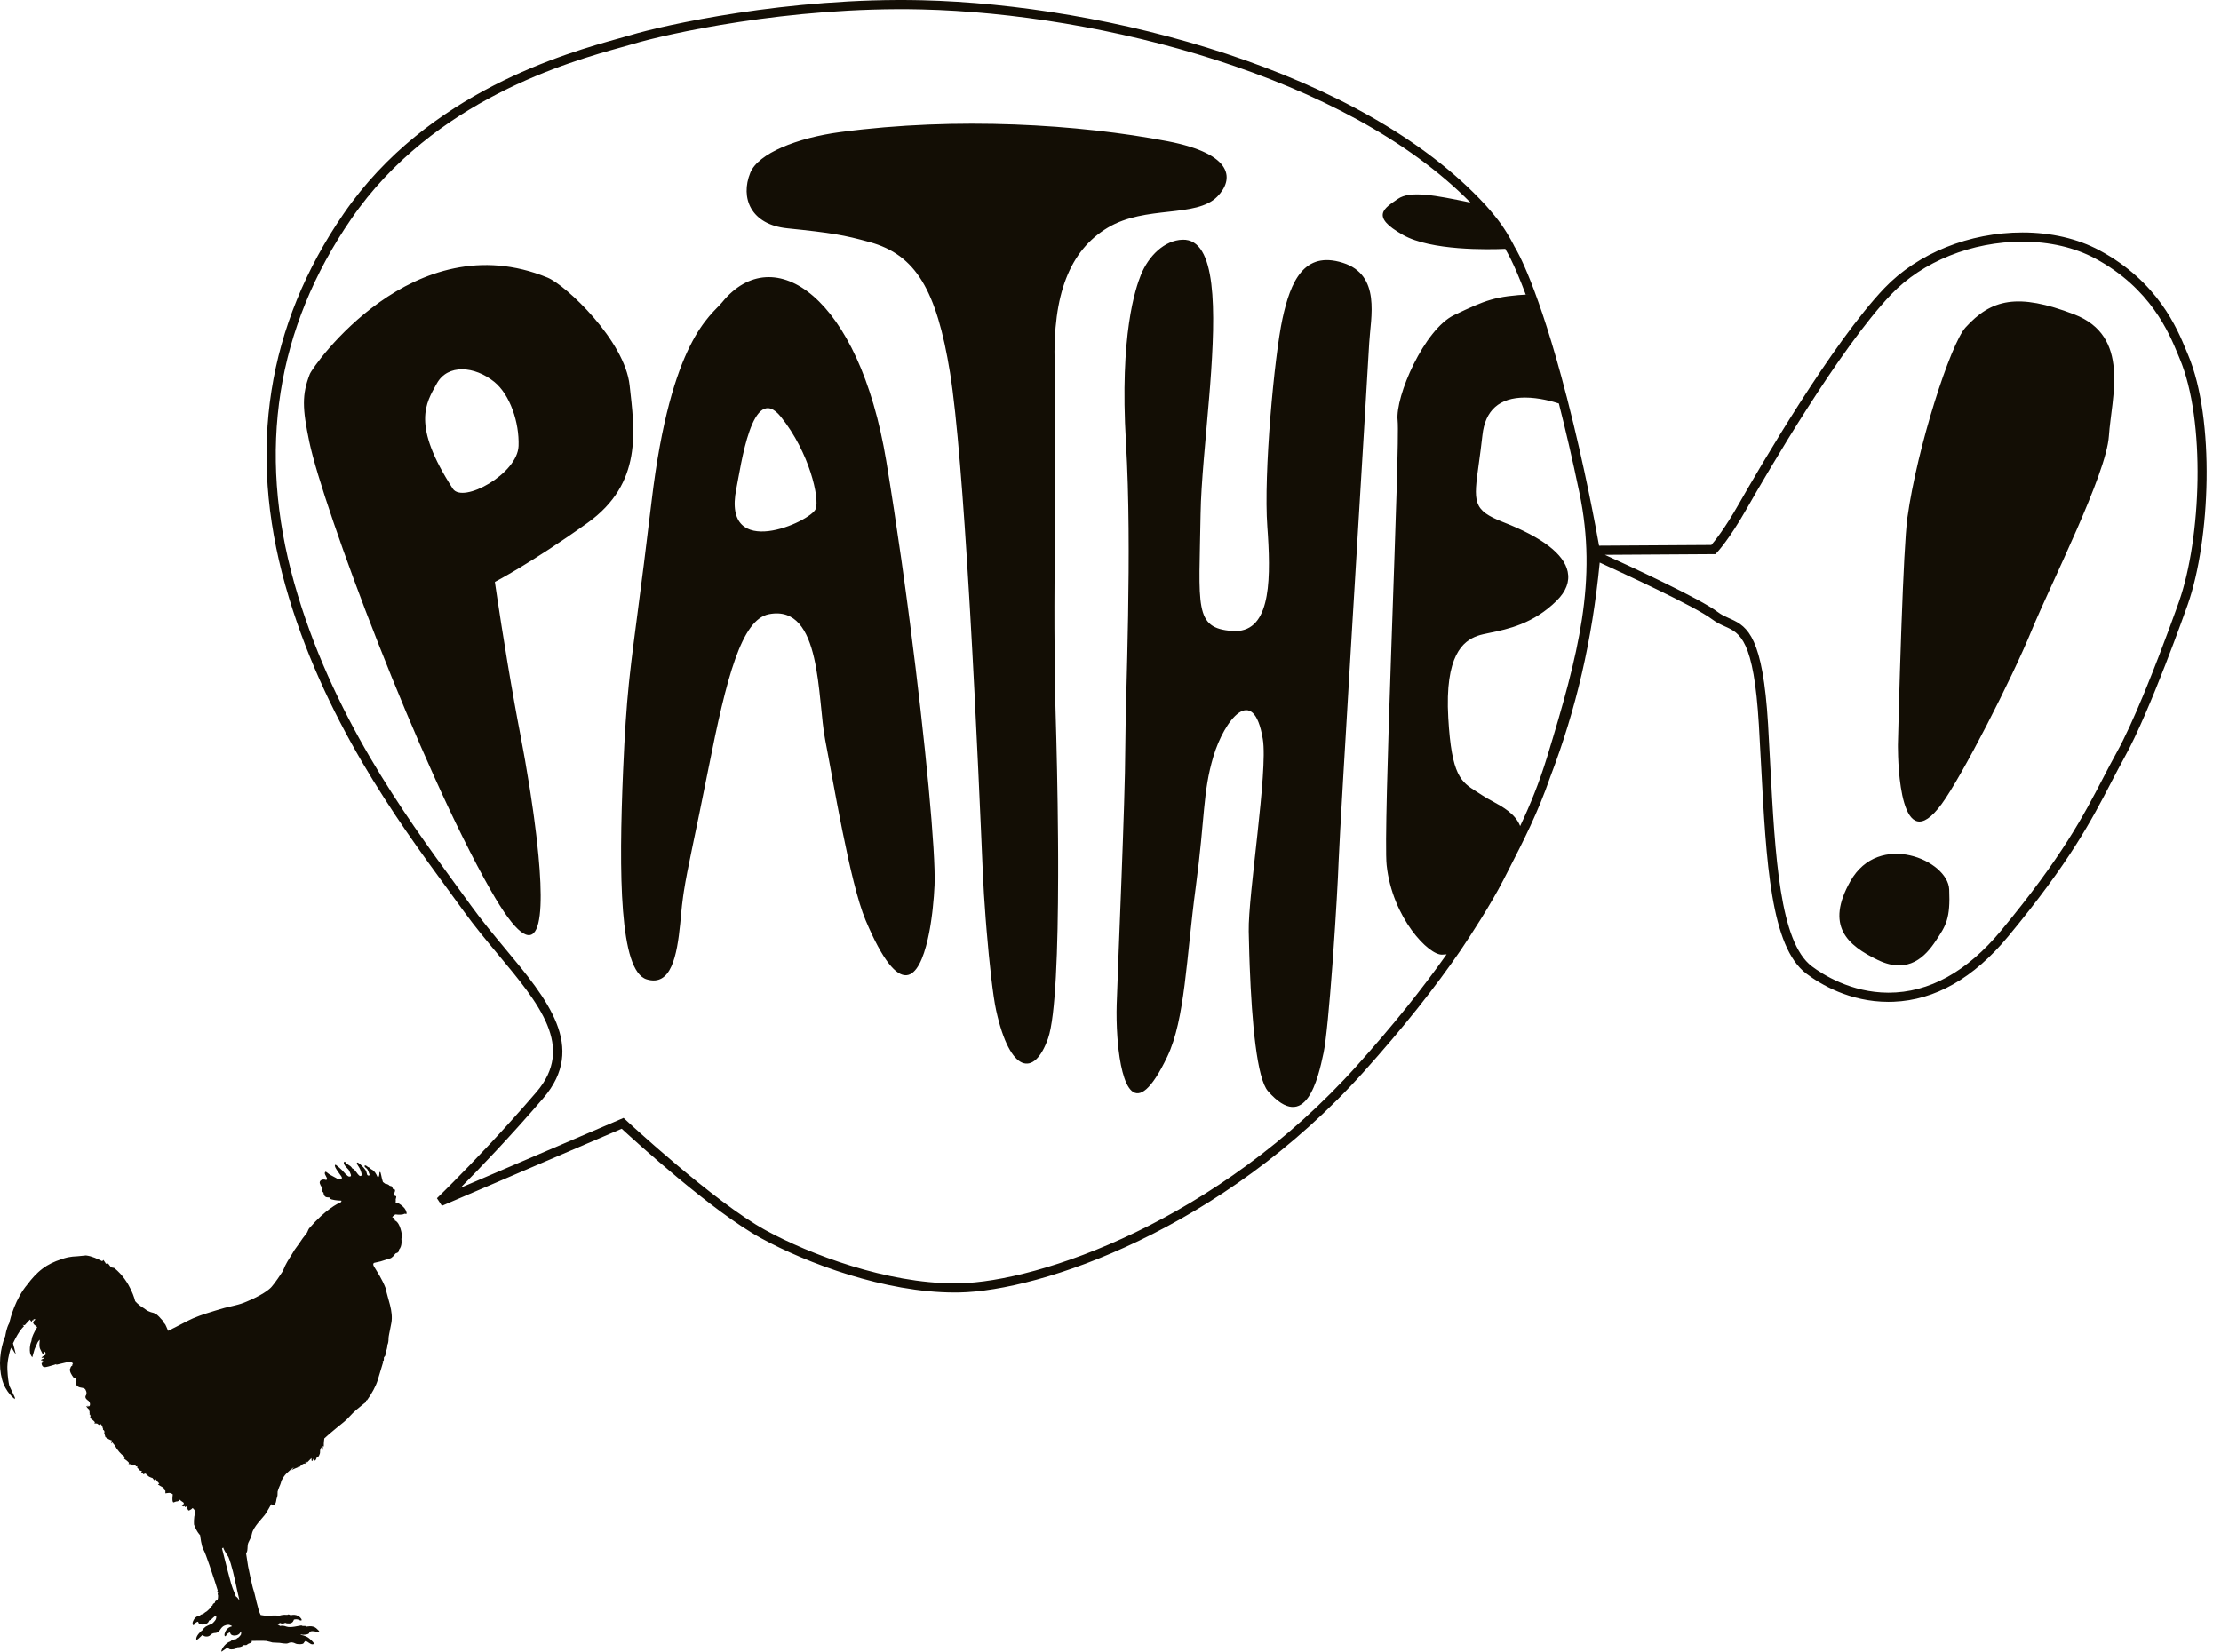 <?xml version="1.0" encoding="UTF-8"?>
<svg width="121px" height="90px" viewBox="0 0 121 90" version="1.1" xmlns="http://www.w3.org/2000/svg" xmlns:xlink="http://www.w3.org/1999/xlink">
    <title>Fill 29</title>
    <g id="Symbols" stroke="none" stroke-width="1" fill="none" fill-rule="evenodd">
        <g id="01_logos-/-Clients-/-Pathe-/-Black" transform="translate(-32, -5)" fill="#130E05">
            <path d="M50.751,68.319 C50.803,68.263 50.828,68.374 50.939,68.447 C51.048,68.515 51.135,68.564 51.191,68.671 C51.191,68.671 51.289,68.697 51.413,68.875 C51.54,69.055 51.596,69.09 51.63,69.086 C51.66,69.082 51.762,69.1 51.655,68.805 C51.545,68.513 51.424,68.468 51.447,68.366 C51.469,68.268 51.806,68.6 51.907,68.751 C52.006,68.902 51.969,69 52.032,69.048 C52.095,69.093 52.158,69.051 52.125,68.981 C52.087,68.911 52.068,68.729 51.933,68.641 C51.8,68.553 51.873,68.453 51.98,68.545 C52.087,68.638 52.121,68.6 52.167,68.671 C52.215,68.747 52.383,68.703 52.572,69.144 C52.572,69.144 52.607,69.196 52.647,69.093 C52.685,68.986 52.65,68.872 52.702,68.865 C52.754,68.859 52.772,69.153 52.861,69.412 L52.861,69.412 L52.991,69.511 C52.991,69.511 53.129,69.508 53.222,69.613 L53.222,69.613 L53.299,69.639 C53.299,69.639 53.348,69.608 53.394,69.758 C53.426,69.856 53.498,69.778 53.519,69.847 C53.54,69.92 53.49,69.959 53.474,70.067 C53.458,70.178 53.57,70.181 53.57,70.181 C53.57,70.181 53.612,70.196 53.57,70.309 C53.527,70.42 53.599,70.434 53.542,70.497 L53.542,70.497 L53.585,70.54 C53.585,70.54 53.686,70.535 53.847,70.663 C54.008,70.792 54.099,70.883 54.143,71.054 C54.188,71.223 54.083,71.121 54.027,71.146 C53.974,71.175 53.918,71.188 53.811,71.193 C53.707,71.198 53.669,71.19 53.572,71.181 C53.572,71.181 53.53,71.168 53.487,71.216 C53.437,71.267 53.392,71.277 53.37,71.341 C53.37,71.341 53.437,71.339 53.481,71.419 C53.507,71.466 53.515,71.492 53.516,71.504 L53.516,71.515 C53.516,71.515 53.688,71.538 53.82,71.956 C53.95,72.374 53.867,72.509 53.867,72.509 C53.867,72.509 53.935,72.898 53.734,73.104 C53.734,73.104 53.763,73.257 53.576,73.291 C53.576,73.291 53.534,73.308 53.484,73.388 C53.432,73.467 53.299,73.559 53.299,73.559 L53.299,73.559 L52.742,73.736 L52.384,73.817 C52.384,73.817 52.281,73.854 52.377,74.019 C52.543,74.295 52.809,74.682 53.012,75.204 C53.116,75.767 53.44,76.454 53.321,77.095 C53.289,77.262 53.263,77.395 53.241,77.504 L53.204,77.688 C53.179,77.818 53.167,77.891 53.169,77.942 C53.173,78.049 53.149,78.232 53.103,78.297 C53.103,78.297 53.119,78.464 53.014,78.669 C53.014,78.669 53.027,78.874 52.945,78.933 C52.867,78.991 52.972,79.162 52.844,79.179 L52.844,79.179 L52.867,79.251 C52.867,79.251 52.685,79.842 52.585,80.187 C52.483,80.529 52.252,80.953 51.999,81.299 L51.999,81.299 L51.933,81.326 L51.947,81.396 C51.947,81.396 51.717,81.569 51.421,81.82 C51.124,82.072 50.952,82.32 50.743,82.481 C50.743,82.481 49.948,83.118 49.67,83.384 C49.67,83.384 49.633,83.617 49.641,83.83 L49.641,83.83 L49.588,83.797 L49.588,84.009 C49.588,84.009 49.51,83.973 49.498,83.865 C49.498,83.865 49.424,84.003 49.436,84.124 C49.449,84.248 49.32,84.418 49.32,84.418 L49.32,84.418 L49.26,84.413 C49.26,84.413 49.225,84.542 49.171,84.593 L49.171,84.593 L49.16,84.566 L49.11,84.654 C49.11,84.654 49.154,84.534 49.121,84.447 C49.121,84.447 49.048,84.506 49.031,84.609 L49.031,84.609 L48.975,84.598 L48.967,84.458 C48.967,84.458 48.861,84.571 48.73,84.7 C48.73,84.7 48.68,84.577 48.647,84.642 L48.647,84.642 L48.636,84.776 L48.636,84.776 C48.608,84.747 48.518,84.71 48.247,85.014 L48.247,85.014 L48.285,84.909 L48.207,84.971 C48.207,84.971 47.958,85.065 47.875,85.121 L47.875,85.121 L48.014,84.955 C48.014,84.955 47.607,85.235 47.452,85.485 C47.296,85.734 47.318,85.744 47.318,85.744 L47.318,85.744 L47.302,85.805 L47.262,85.918 C47.262,85.918 47.169,86.113 47.124,86.284 L47.124,86.284 L47.118,86.485 C47.118,86.485 47.101,86.595 47.074,86.651 C47.047,86.708 47.053,86.875 46.986,86.951 C46.918,87.03 46.862,87.084 46.778,86.964 C46.778,86.964 46.56,87.373 46.426,87.554 C46.294,87.732 45.797,88.214 45.725,88.575 C45.654,88.941 45.508,88.973 45.492,89.24 C45.476,89.508 45.476,89.555 45.406,89.643 L45.406,89.643 L45.515,90.35 C45.515,90.35 45.743,91.48 45.815,91.661 C45.886,91.844 46.045,92.733 46.202,93.01 C46.202,93.01 46.525,93.071 46.698,93.051 C46.887,93.023 47.067,93.042 47.24,93.042 C47.24,93.042 47.39,92.978 47.665,93.002 C47.665,93.002 47.682,92.939 47.84,93.023 C47.84,93.023 48.204,92.9 48.416,93.223 C48.416,93.223 48.524,93.397 48.226,93.252 C48.226,93.252 48.071,93.223 48.007,93.269 C48.007,93.269 47.975,93.46 47.76,93.469 C47.548,93.475 47.548,93.429 47.548,93.429 C47.548,93.429 47.406,93.525 47.24,93.437 C47.24,93.437 47.193,93.532 47.107,93.514 L47.107,93.514 L47.266,93.609 C47.266,93.609 47.383,93.559 47.604,93.64 C47.825,93.72 48.249,93.599 48.416,93.578 L48.416,93.578 L48.494,93.609 L48.636,93.609 L48.691,93.647 C48.691,93.647 49.021,93.553 49.227,93.727 C49.432,93.902 49.462,93.989 49.274,93.931 C49.085,93.877 48.936,93.869 48.848,93.947 C48.848,93.947 48.901,94.042 48.65,94.076 C48.402,94.108 48.462,94.05 48.378,94.078 L48.378,94.078 L48.387,94.095 C48.387,94.095 48.641,94.12 48.834,94.273 C49.025,94.428 49.187,94.594 49.039,94.605 C48.892,94.62 48.795,94.451 48.639,94.428 C48.639,94.428 48.579,94.469 48.546,94.539 C48.514,94.613 48.204,94.618 48.096,94.561 C47.987,94.506 47.868,94.465 47.684,94.549 C47.594,94.594 47.236,94.525 47.236,94.525 L47.236,94.525 L46.846,94.506 C46.846,94.506 46.596,94.436 46.505,94.422 C46.416,94.408 45.788,94.413 45.708,94.419 C45.708,94.419 45.776,94.506 45.54,94.569 L45.54,94.569 L45.415,94.651 L45.272,94.651 C45.272,94.651 45.18,94.767 44.932,94.767 C44.932,94.767 44.879,94.776 44.836,94.846 C44.836,94.846 44.624,94.913 44.497,94.865 C44.419,94.835 44.45,94.742 44.379,94.792 C44.379,94.792 44.205,94.909 44.093,94.989 C44.006,95.051 44.098,94.837 44.165,94.752 C44.228,94.665 44.367,94.503 44.547,94.451 C44.547,94.451 44.584,94.42 44.606,94.402 C44.627,94.389 44.646,94.345 44.878,94.317 C44.878,94.317 44.883,94.28 44.998,94.229 C44.998,94.229 45.118,94.11 45.13,94.065 C45.142,94.017 45.145,93.904 45.145,93.904 C45.145,93.904 45.116,93.909 45.092,93.953 C45.07,93.994 45.03,94.078 44.885,94.115 C44.741,94.149 44.572,94.12 44.544,93.992 C44.544,93.992 44.536,93.954 44.512,93.96 C44.488,93.962 44.363,94.025 44.323,94.119 C44.279,94.208 44.202,94.165 44.237,94.023 C44.275,93.874 44.4,93.68 44.612,93.636 L44.612,93.636 L44.642,93.615 C44.642,93.615 44.518,93.527 44.407,93.543 C44.297,93.558 44.141,93.583 44.012,93.784 C43.884,93.989 43.795,93.974 43.724,93.987 C43.653,93.994 43.568,93.989 43.454,94.108 C43.343,94.226 43.101,94.19 43.06,94.108 L43.06,94.108 L43.015,94.108 C43.015,94.108 42.951,94.162 42.876,94.24 C42.803,94.317 42.667,94.436 42.695,94.268 C42.723,94.101 42.942,93.887 43.06,93.81 L43.06,93.81 L43.064,93.777 C43.064,93.777 43.169,93.663 43.201,93.647 C43.236,93.629 43.37,93.551 43.544,93.493 C43.544,93.493 43.715,93.343 43.756,93.251 C43.798,93.158 43.779,93.046 43.779,93.046 C43.779,93.046 43.761,93.032 43.684,93.09 C43.606,93.151 43.568,93.2 43.481,93.277 C43.481,93.277 43.408,93.291 43.388,93.32 C43.388,93.32 43.35,93.413 43.315,93.437 C43.284,93.46 43.188,93.543 42.988,93.527 C42.785,93.508 42.797,93.373 42.797,93.373 C42.797,93.373 42.676,93.373 42.597,93.508 C42.519,93.647 42.452,93.496 42.519,93.343 C42.584,93.195 42.685,93.071 42.88,93.042 L42.88,93.042 L42.906,93.023 L42.945,92.99 L43.002,92.972 L43.053,92.953 L43.109,92.918 L43.181,92.86 L43.248,92.821 C43.248,92.821 43.377,92.718 43.407,92.676 L43.435,92.646 C43.465,92.613 43.498,92.58 43.498,92.58 L43.498,92.58 L43.499,92.544 C43.499,92.544 43.578,92.494 43.588,92.466 C43.596,92.439 43.562,92.413 43.703,92.343 C43.703,92.343 43.708,92.229 43.798,92.219 C43.888,92.208 43.881,91.973 43.878,91.928 C43.875,91.878 43.83,91.901 43.875,91.817 C43.875,91.817 43.884,91.759 43.849,91.755 C43.814,91.755 43.859,91.669 43.859,91.669 C43.859,91.669 43.773,91.385 43.699,91.162 C43.628,90.94 43.207,89.643 43.09,89.457 C42.968,89.273 42.903,88.659 42.903,88.659 C42.903,88.659 42.723,88.497 42.571,88.082 C42.571,88.082 42.539,87.7 42.637,87.436 L42.637,87.436 L42.615,87.318 C42.615,87.318 42.506,87.142 42.473,87.196 C42.441,87.251 42.309,87.307 42.309,87.307 C42.309,87.307 42.232,87.373 42.177,87.086 L42.177,87.086 L42.068,87.13 L42.068,87.066 L42.013,87.098 L41.905,87.055 C41.905,87.055 42.024,86.979 42.013,86.915 C42.003,86.848 41.827,86.802 41.806,86.717 C41.806,86.717 41.762,86.824 41.588,86.824 L41.588,86.824 L41.466,86.87 C41.466,86.87 41.35,86.926 41.412,86.433 C41.412,86.433 41.304,86.333 41.173,86.356 C41.042,86.377 41.01,86.377 41.01,86.377 L41.01,86.377 L41.01,86.235 L40.942,86.18 L40.911,86.074 C40.911,86.074 40.647,85.93 40.604,85.897 L40.604,85.897 L40.68,85.843 L40.604,85.768 L40.473,85.601 L40.409,85.668 L40.299,85.539 L40.244,85.525 L40.126,85.474 L39.993,85.374 L39.938,85.297 L39.784,85.34 L39.806,85.263 L39.686,85.232 L39.732,85.154 L39.634,85.144 L39.469,84.969 L39.49,84.904 L39.414,84.912 L39.337,84.816 L39.261,84.869 L39.151,84.795 L38.998,84.782 L39.033,84.718 C39.033,84.718 38.934,84.597 38.759,84.49 C38.759,84.49 38.845,84.411 38.727,84.335 C38.606,84.26 38.381,84.015 38.248,83.76 L38.248,83.76 L38.115,83.596 L38.05,83.66 L38.09,83.489 L38.035,83.479 L37.916,83.423 L37.742,83.311 L37.742,83.311 L37.727,83.254 C37.714,83.206 37.694,83.138 37.677,83.106 C37.677,83.106 37.738,82.959 37.606,82.91 C37.606,82.91 37.64,82.87 37.594,82.82 L37.594,82.82 L37.59,82.758 L37.559,82.731 L37.534,82.658 L37.475,82.595 L37.399,82.651 L37.289,82.573 L37.137,82.563 L37.171,82.498 C37.171,82.498 37.073,82.379 36.897,82.266 C36.897,82.266 36.987,82.136 36.867,82.059 C36.867,82.059 36.91,82.029 36.873,81.97 L36.873,81.97 L36.881,81.911 L36.859,81.879 L36.856,81.808 C36.856,81.808 36.766,81.752 36.689,81.616 L36.689,81.616 L36.775,81.656 L36.781,81.584 L36.83,81.664 L36.837,81.592 L36.873,81.642 C36.873,81.642 36.965,81.49 36.829,81.342 C36.829,81.342 36.557,81.189 36.687,81.031 C36.687,81.031 36.756,80.899 36.666,80.752 C36.666,80.752 36.666,80.651 36.426,80.619 C36.187,80.588 36.108,80.443 36.15,80.311 C36.191,80.177 36.146,80.088 36.015,80.08 C36.015,80.08 35.856,79.878 35.82,79.732 C35.782,79.589 35.835,79.565 35.835,79.565 C35.835,79.565 35.842,79.45 35.937,79.423 L35.937,79.423 L35.937,79.393 C35.939,79.366 35.947,79.327 35.978,79.3 C35.978,79.3 35.868,79.18 35.72,79.218 C35.57,79.251 35.061,79.373 35.061,79.373 L35.061,79.373 L35.072,79.334 C35.072,79.334 34.871,79.405 34.647,79.463 C34.426,79.527 34.291,79.535 34.262,79.285 L34.262,79.285 L34.379,79.209 L34.367,79.186 L34.306,79.176 L34.315,79.136 L34.231,79.132 C34.231,79.132 34.223,79.084 34.347,79.049 C34.347,79.049 34.52,78.98 34.329,78.989 L34.329,78.989 L34.258,78.991 C34.258,78.991 34.261,78.945 34.475,78.829 C34.475,78.829 34.499,78.779 34.48,78.734 C34.46,78.689 34.441,78.65 34.441,78.65 C34.441,78.65 34.38,78.788 34.352,78.801 C34.323,78.812 34.283,78.694 34.198,78.537 C34.109,78.38 34.165,78.082 34.167,78.006 L34.167,78.006 L34.146,78.03 C34.146,78.03 34.063,78.089 34.008,78.242 C33.952,78.393 33.916,78.426 33.873,78.556 C33.833,78.688 33.758,78.964 33.758,78.964 C33.758,78.964 33.662,78.859 33.636,78.716 C33.611,78.574 33.618,78.286 33.7,78.114 C33.7,78.114 33.735,77.983 33.744,77.896 C33.744,77.896 33.828,77.622 34.022,77.333 L34.022,77.333 L34.002,77.299 L33.842,77.166 L33.798,77.069 C33.798,77.069 33.831,76.953 33.981,76.882 L33.981,76.882 L33.913,76.903 C33.913,76.903 33.869,76.874 33.83,76.891 L33.83,76.891 L33.801,76.959 L33.754,76.947 L33.722,77.032 C33.722,77.032 33.68,77.004 33.63,76.91 C33.63,76.91 33.501,77.039 33.356,77.207 C33.356,77.207 33.315,77.223 33.229,77.199 C33.229,77.199 33.259,77.226 33.297,77.253 L33.297,77.253 L33.297,77.287 C33.297,77.287 33.067,77.446 32.708,78.203 C32.708,78.203 32.822,78.62 32.862,78.809 C32.862,78.809 32.697,78.567 32.632,78.437 C32.632,78.437 32.57,78.497 32.536,78.636 C32.504,78.774 32.379,79.207 32.402,79.642 C32.423,80.074 32.464,80.315 32.505,80.509 C32.505,80.509 32.718,80.958 32.81,81.156 L32.81,81.156 L32.807,81.242 C32.807,81.242 32.302,80.888 32.108,80.159 C31.912,79.43 31.988,78.537 32.289,77.797 C32.289,77.797 32.345,77.376 32.501,77.106 L32.501,77.106 L32.51,77.069 C32.558,76.857 32.837,75.754 33.508,74.973 C33.703,74.709 33.975,74.388 34.323,74.127 C34.611,73.911 34.949,73.747 35.336,73.623 C35.453,73.583 35.577,73.539 35.702,73.515 C35.868,73.483 36.041,73.463 36.223,73.458 L36.223,73.458 L36.683,73.413 C37.015,73.451 37.312,73.603 37.57,73.727 L37.57,73.727 L37.633,73.657 L37.748,73.825 L37.761,73.864 L37.877,73.849 C37.941,73.889 37.981,73.999 38.056,74.056 C38.102,74.088 38.195,74.075 38.237,74.107 C39.123,74.83 39.363,75.902 39.363,75.902 C39.363,75.902 39.52,76.105 39.852,76.3 C39.912,76.335 39.986,76.41 40.056,76.439 C40.077,76.449 40.123,76.47 40.14,76.474 C40.178,76.488 40.214,76.508 40.263,76.518 C40.52,76.569 40.629,76.706 40.762,76.858 C40.801,76.903 40.851,76.946 40.882,76.991 C40.908,77.023 40.916,77.062 40.935,77.095 C40.96,77.13 40.984,77.143 41.004,77.175 C41.018,77.207 41.047,77.269 41.063,77.299 C41.132,77.437 41.15,77.523 41.15,77.523 C41.639,77.299 42.152,76.999 42.513,76.842 C43.052,76.615 43.363,76.539 43.727,76.422 C44.064,76.313 44.393,76.227 44.766,76.145 C45.07,76.073 45.218,76.022 45.457,75.92 C46.552,75.461 46.803,75.114 46.803,75.114 C46.803,75.114 47.011,74.882 47.387,74.299 C47.434,74.229 47.492,74.063 47.533,73.977 C47.683,73.672 47.865,73.429 48.048,73.109 C48.109,73.009 48.221,72.886 48.282,72.786 C48.428,72.556 48.556,72.388 48.712,72.196 C48.746,72.152 48.802,71.983 48.84,71.941 C49.743,70.893 50.421,70.578 50.542,70.528 L50.561,70.52 C50.561,70.52 50.618,70.48 50.597,70.429 C50.597,70.429 50.272,70.425 50.067,70.362 C49.863,70.299 50.084,70.251 49.825,70.247 C49.682,70.244 49.626,70.084 49.624,69.994 C49.624,69.994 49.526,69.926 49.547,69.844 C49.568,69.761 49.576,69.753 49.576,69.753 C49.576,69.753 49.467,69.638 49.423,69.486 C49.381,69.331 49.564,69.231 49.76,69.301 C49.76,69.301 49.883,69.304 49.767,69.113 C49.652,68.923 49.704,68.883 49.73,68.857 C49.76,68.833 49.889,68.963 49.976,69.016 C50.062,69.067 50.1,69.076 50.312,69.196 C50.312,69.196 50.402,69.267 50.489,69.268 C50.573,69.276 50.689,69.234 50.587,69.093 C50.482,68.953 50.323,68.725 50.272,68.622 C50.22,68.515 50.24,68.424 50.336,68.507 C50.432,68.588 50.546,68.674 50.637,68.77 C50.73,68.871 50.936,69.127 51.035,69.119 C51.134,69.11 51.149,69.082 51.084,68.93 C51.015,68.781 51.048,68.794 50.894,68.638 C50.743,68.483 50.699,68.371 50.751,68.319 Z M44.159,89.329 L44.095,89.38 L44.095,89.38 L44.11,89.44 C44.115,89.459 44.121,89.483 44.128,89.51 L44.179,89.714 C44.299,90.195 44.515,91.051 44.598,91.325 C44.715,91.71 44.777,91.761 44.843,91.992 C44.843,91.992 44.931,92.028 45.048,92.221 L45.047,92.218 C45.036,92.173 44.986,91.97 44.909,91.615 L44.879,91.474 C44.777,90.988 44.623,90.279 44.444,89.843 C44.444,89.843 44.226,89.535 44.159,89.329 L44.159,89.329 Z M82.216,5.013 C92.281,5.251 106.18,8.84 112.921,16.163 L112.845,16.235 L112.927,16.168 C113.301,16.589 113.582,16.935 113.789,17.229 C114.213,17.83 114.497,18.413 114.509,18.438 L114.518,18.453 C114.643,18.65 115.808,20.621 117.348,26.605 L117.35,26.605 L117.382,26.734 C118.335,30.421 118.963,33.866 119.117,34.736 L125.234,34.698 C125.421,34.482 125.972,33.796 126.712,32.497 C127.86,30.48 131.83,23.669 134.666,20.698 C136.48,18.802 139.29,17.669 142.185,17.669 C143.744,17.669 145.193,18.007 146.38,18.643 C149.565,20.351 150.612,22.894 151.114,24.116 L151.205,24.334 C152.688,27.847 152.422,34.414 151.19,37.94 C151.107,38.177 149.135,43.766 147.757,46.244 C147.499,46.711 147.257,47.174 147.008,47.653 C145.958,49.676 144.765,51.97 141.406,56.03 C139.526,58.304 137.424,59.5 135.156,59.589 L134.883,59.594 C132.765,59.594 131.173,58.633 130.413,58.06 C128.468,56.596 128.225,52.006 127.944,46.689 C127.905,45.97 127.869,45.24 127.825,44.506 C127.548,39.84 126.789,39.5 125.983,39.14 C125.755,39.038 125.519,38.932 125.277,38.748 C124.355,38.045 120.323,36.19 119.153,35.656 C118.741,39.894 117.871,43.637 116.455,47.349 C115.783,49.291 115.034,50.75 114.121,52.532 L113.906,52.951 C113.201,54.326 112.094,56.012 111.623,56.711 L111.625,56.712 C110.174,58.834 108.437,61.016 106.315,63.387 C98.587,72.016 88.679,75.355 84.248,75.431 L84.019,75.433 C80.218,75.433 75.961,73.841 73.471,72.478 C70.821,71.03 66.647,67.223 65.87,66.508 L56.076,70.71 L55.804,70.297 C55.81,70.291 55.96,70.147 56.223,69.886 L56.699,69.41 C57.695,68.406 59.403,66.632 61.221,64.516 C63.338,62.055 61.387,59.715 59.13,57.007 C58.502,56.251 57.852,55.471 57.265,54.657 C56.989,54.274 56.694,53.872 56.383,53.445 C53.675,49.744 49.583,44.15 47.545,36.897 C45.475,29.534 46.545,22.719 50.725,16.642 C55.302,9.988 62.892,7.879 65.747,7.085 C65.99,7.017 66.194,6.961 66.356,6.913 C68.084,6.39 74.929,4.844 82.216,5.013 Z M66.5,7.392 C66.337,7.443 66.129,7.498 65.881,7.568 C63.072,8.348 55.612,10.42 51.138,16.928 C47.046,22.875 46,29.549 48.028,36.762 C50.041,43.928 54.102,49.478 56.786,53.149 C57.098,53.577 57.394,53.981 57.671,54.365 C58.248,55.164 58.892,55.937 59.514,56.686 C61.818,59.45 63.992,62.059 61.599,64.842 C59.795,66.946 58.094,68.713 57.087,69.73 L65.972,65.919 L66.091,66.029 C66.139,66.074 70.899,70.502 73.712,72.04 C76.15,73.374 80.313,74.933 84.019,74.933 L84.24,74.931 C88.586,74.856 98.32,71.563 105.941,63.054 C107.856,60.914 109.454,58.931 110.811,57.006 C110.75,57.007 110.677,57.01 110.586,57.02 C109.854,57.092 107.851,55.015 107.544,52.144 C107.444,51.217 107.605,46.025 107.787,40.678 L107.833,39.34 C108.022,33.847 108.213,28.551 108.143,27.914 C107.999,26.603 109.6,22.935 111.228,22.165 C112.946,21.348 113.457,21.136 115.369,21.039 L115.123,21.052 C114.784,20.148 114.513,19.542 114.331,19.17 L114.27,19.046 C114.145,18.799 114.075,18.688 114.072,18.683 C114.068,18.674 114.047,18.631 114.011,18.562 C113.079,18.602 109.97,18.667 108.438,17.805 C106.622,16.783 107.422,16.348 108.151,15.841 C108.827,15.37 110.194,15.642 112.112,16.04 C105.323,9.135 91.951,5.743 82.206,5.513 C74.979,5.343 68.208,6.876 66.5,7.392 Z M96.424,18.063 C98.285,18.005 98.244,21.885 97.927,26.011 L97.878,26.616 C97.688,28.939 97.435,31.284 97.408,32.998 C97.33,38.084 97.03,39.235 99.138,39.385 C101.143,39.528 101.248,36.91 101.074,34.15 L101.044,33.714 C100.831,30.804 101.427,24.404 101.869,22.368 C102.31,20.332 103.042,18.66 105.15,19.319 C107.258,19.98 106.671,22.305 106.595,23.687 C106.524,24.987 106.162,30.928 105.794,37.041 L105.706,38.49 C105.329,44.763 104.968,50.846 104.93,51.91 C104.895,52.908 104.781,54.894 104.64,56.887 L104.586,57.633 C104.43,59.737 104.25,61.712 104.106,62.384 C103.812,63.767 103.141,66.809 101.078,64.46 C100.479,63.779 100.202,60.743 100.084,57.66 L100.062,57.022 C100.048,56.597 100.038,56.174 100.03,55.76 C99.991,53.749 101.086,47.028 100.799,45.282 C100.288,42.181 98.693,44.258 98.106,46.22 C97.519,48.185 97.66,49.494 97.144,53.347 C96.626,57.203 96.566,60.546 95.593,62.584 C93.82,66.295 93.101,64.113 92.896,61.776 L92.875,61.505 C92.83,60.875 92.821,60.249 92.837,59.74 C92.915,57.267 93.298,48.682 93.305,45.772 C93.313,42.864 93.693,35.008 93.342,29.114 C92.992,23.221 93.864,20.706 94.156,19.98 C94.575,18.941 95.441,18.095 96.424,18.063 Z M77.777,12.198 C84.138,11.352 90.802,11.775 95.597,12.693 C99.285,13.403 99.206,14.805 98.321,15.71 C97.163,16.892 94.407,16.171 92.346,17.411 C90.262,18.663 89.353,21.058 89.456,24.84 C89.541,27.921 89.452,33.229 89.445,38.01 L89.446,39.244 C89.449,40.868 89.466,42.4 89.506,43.723 C89.564,45.643 89.622,48.162 89.641,50.713 L89.646,51.519 C89.646,51.654 89.647,51.788 89.647,51.922 L89.647,52.724 C89.64,56.716 89.509,60.416 89.098,61.587 C88.355,63.707 87.028,63.506 86.27,60.061 C86.098,59.284 85.901,57.512 85.752,55.717 L85.698,55.044 C85.629,54.151 85.575,53.283 85.544,52.561 C85.451,50.404 85.199,44.349 84.851,38.344 L84.786,37.253 C84.492,32.357 84.137,27.653 83.756,25.304 C83.027,20.801 81.887,18.879 79.371,18.191 C77.979,17.808 77.331,17.693 74.888,17.442 C72.912,17.238 72.315,15.791 72.878,14.411 C73.304,13.364 75.413,12.512 77.777,12.198 Z M142.185,18.17 C139.423,18.17 136.748,19.244 135.029,21.045 C132.231,23.974 128.289,30.741 127.148,32.745 C126.2,34.41 125.555,35.093 125.527,35.122 L125.455,35.197 L119.436,35.235 C120.713,35.816 124.627,37.621 125.581,38.349 C125.775,38.499 125.976,38.589 126.187,38.684 L126.31,38.739 C127.213,39.15 128.043,39.725 128.325,44.476 C128.368,45.211 128.405,45.943 128.443,46.663 C128.707,51.638 128.954,56.336 130.713,57.661 C131.287,58.091 132.836,59.093 134.883,59.094 C137.098,59.094 139.162,57.955 141.021,55.711 C144.345,51.691 145.525,49.424 146.564,47.422 C146.815,46.939 147.058,46.472 147.32,45.999 C147.762,45.205 148.268,44.081 148.751,42.918 L148.957,42.418 C149.874,40.165 150.664,37.922 150.716,37.774 C151.918,34.336 152.186,27.94 150.744,24.529 L150.652,24.307 C150.169,23.138 149.169,20.707 146.144,19.085 C145.03,18.487 143.661,18.17 142.185,18.17 Z M80.285,30.13 C80.568,31.844 80.843,33.651 81.102,35.471 L81.229,36.381 L81.347,37.239 C81.386,37.525 81.424,37.81 81.462,38.095 L81.574,38.948 C82.421,45.463 82.989,51.481 82.914,53.232 C82.898,53.605 82.866,54.051 82.814,54.52 L82.787,54.756 C82.772,54.875 82.756,54.995 82.739,55.114 L82.703,55.354 C82.69,55.434 82.677,55.513 82.663,55.593 L82.619,55.829 C82.611,55.868 82.603,55.907 82.595,55.946 L82.546,56.176 C82.064,58.296 81.057,59.647 79.157,55.144 C78.296,53.107 77.367,47.399 76.959,45.334 C76.517,43.088 76.799,37.901 73.89,38.47 C72.401,38.759 71.579,41.91 70.591,46.903 C69.831,50.743 69.461,52.249 69.254,53.592 L69.215,53.86 C69.172,54.171 69.136,54.48 69.106,54.817 C69.101,54.876 69.096,54.934 69.09,54.993 L69.056,55.349 C68.881,57.069 68.567,58.783 67.225,58.367 C65.748,57.91 65.706,52.677 65.947,46.983 C66.035,44.922 66.127,43.579 66.261,42.258 L66.303,41.862 C66.532,39.746 66.88,37.508 67.5,32.3 C68.549,23.49 70.742,22.208 71.344,21.47 C74.144,18.03 78.798,21.132 80.285,30.13 Z M132.81,53.016 C134.362,50.269 138.122,51.868 138.192,53.465 C138.262,55.067 138.021,55.432 137.46,56.272 C136.915,57.097 135.985,58.121 134.312,57.318 C132.641,56.514 131.429,55.462 132.81,53.016 Z M61.828,20.126 C62.844,20.545 66.038,23.565 66.302,25.998 C66.569,28.433 67.037,31.332 64.002,33.5 C60.97,35.668 58.961,36.711 58.961,36.711 L58.97,36.774 C59.038,37.242 59.48,40.256 60.041,43.381 L60.188,44.187 C60.238,44.455 60.289,44.723 60.34,44.989 C60.408,45.344 60.477,45.712 60.544,46.09 L60.612,46.469 C60.69,46.916 60.767,47.372 60.84,47.831 L60.902,48.226 C60.95,48.539 60.997,48.854 61.041,49.166 L61.093,49.541 C61.135,49.851 61.175,50.16 61.211,50.463 L61.253,50.825 C61.745,55.197 61.504,58.369 58.747,53.535 C54.822,46.654 49.602,32.653 48.851,29.073 C48.473,27.258 48.442,26.516 48.877,25.389 C49.047,24.945 54.524,17.13 61.828,20.126 Z M115.082,26.665 C113.688,26.665 112.91,27.355 112.763,28.716 C112.697,29.304 112.629,29.813 112.567,30.255 C112.275,32.362 112.215,32.8 113.898,33.455 C116.028,34.286 117.209,35.194 117.409,36.153 C117.522,36.693 117.321,37.223 116.813,37.729 C115.539,38.998 114.125,39.288 113.189,39.481 C112.91,39.538 112.667,39.589 112.491,39.652 C111.714,39.932 110.704,40.701 110.902,44.125 C111.084,47.282 111.595,47.604 112.44,48.139 C112.54,48.202 112.643,48.268 112.751,48.339 C112.917,48.45 113.105,48.553 113.3,48.658 C113.878,48.975 114.556,49.345 114.818,50.016 C115.362,48.865 115.844,47.695 116.292,46.232 C117.998,40.65 119.045,36.634 118.046,31.849 C117.66,29.997 117.284,28.386 116.927,26.988 C116.591,26.878 115.846,26.665 115.082,26.665 Z M139.08,22.847 C140.48,21.307 141.907,20.941 145,22.13 C148.099,23.319 147.033,26.647 146.893,28.754 C146.753,30.86 143.745,36.774 142.678,39.368 C141.613,41.968 138.879,47.322 137.778,48.819 C135.519,51.893 135.402,46.61 135.398,45.708 L135.398,45.586 L135.398,45.586 L135.398,45.581 L135.399,45.541 C135.408,45.181 135.476,42.382 135.577,39.509 L135.599,38.893 C135.688,36.431 135.8,34.039 135.916,33.204 C136.448,29.36 138.267,23.744 139.08,22.847 Z M72.115,31.635 C71.309,35.626 76.176,33.426 76.44,32.732 C76.657,32.167 76.108,29.662 74.543,27.714 C72.977,25.764 72.363,30.412 72.115,31.635 Z M55.798,25.898 C55.2,26.975 54.405,28.14 56.669,31.631 C57.211,32.467 60.203,30.823 60.252,29.297 C60.297,28.03 59.79,26.503 58.921,25.804 C57.859,24.948 56.394,24.82 55.798,25.898 Z" id="Fill-29"></path>
        </g>
    </g>
</svg>
